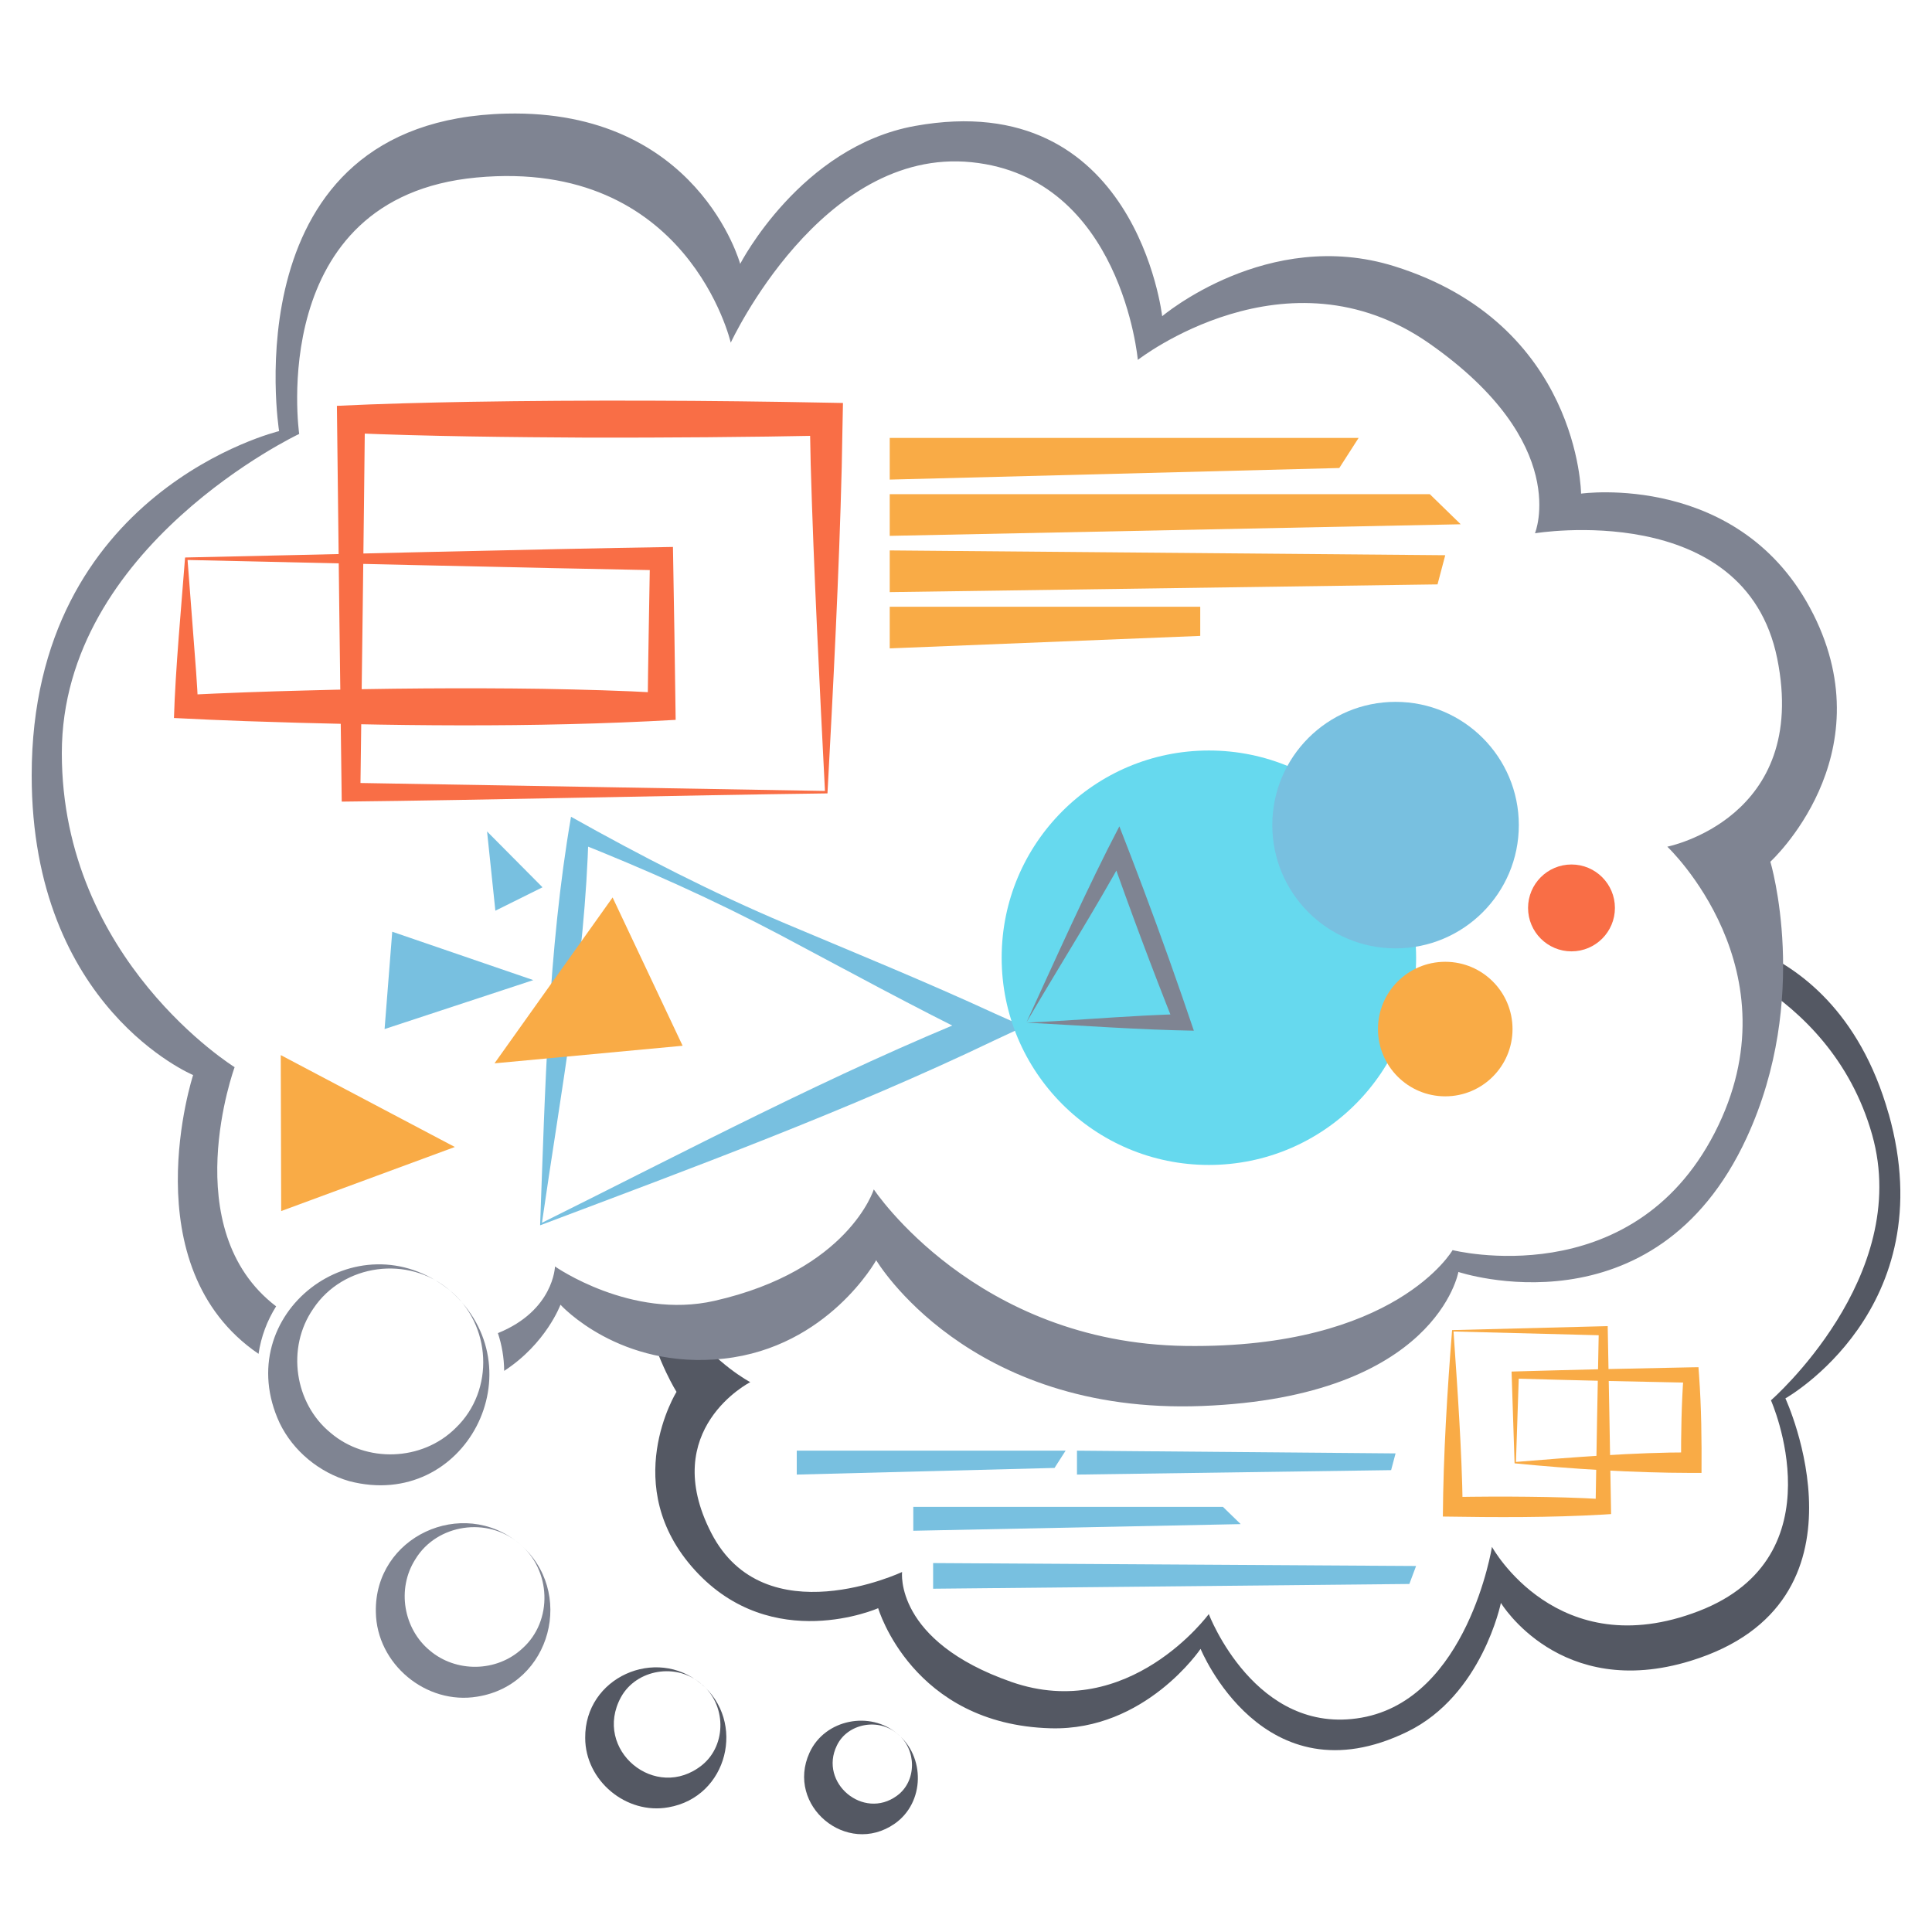 <?xml version="1.0" encoding="UTF-8"?>
<svg id="plan" xmlns="http://www.w3.org/2000/svg" viewBox="0 0 500 500">
  <defs>
    <style>
      .cls-1 {
        fill: #545863;
      }

      .cls-2 {
        fill: #7f8492;
      }

      .cls-3 {
        fill: #78c0e0;
      }

      .cls-4 {
        fill: #66d9ee;
      }

      .cls-5 {
        fill: #f96e46;
      }

      .cls-6 {
        fill: #f9ab46;
      }
    </style>
  </defs>
  <path class="cls-1" d="M488.76,288.21c-7.52-26.64-23.51-37.71-33.94-42.22l.55,8.94c10.78,7.03,23.6,19.13,29.14,38.75,10.41,36.85-26.19,68.72-26.19,68.72,0,0,17.98,40.39-18.67,54.54-36.65,14.15-53.53-16.61-53.53-16.61,0,0-6.28,39.36-33.76,44.2-27.49,4.84-39.53-26.81-39.53-26.81,0,0-20.65,28.17-51.06,17.57-30.41-10.61-28.31-28.46-28.31-28.46,0,0-35.58,16.75-49.39-10.11-13.81-26.85,10.1-39.02,10.1-39.02,0,0-8.9-4.66-15.81-14.33l-11-1.88c3.12,11.46,7.72,18.72,7.72,18.72,0,0-15.14,24.41,4.84,46.24,19.98,21.83,47.35,9.75,47.35,9.75,0,0,8.8,30.1,44.66,31.08,24.5.67,38.78-20.56,38.78-20.56,0,0,16.18,39.65,53.53,21.44,19.34-9.43,24.19-33.33,24.19-33.33,0,0,15.29,25.41,49.13,14.99,49.03-15.09,24.5-67.92,24.5-67.92,0,0,41.04-23,26.72-73.69Z"/>
  <path class="cls-2" d="M116.37,333.9c23.13,20.09,4.11,57.27-25.98,49.42-7.73-2.22-14.5-7.76-18.01-15.02-13.14-28.23,20.07-53.58,43.98-34.4h0ZM116.37,333.9c-10.68-9.09-27.54-6.88-35.3,4.79-7.05,10.18-4.81,24.54,4.49,32.13,9.13,7.8,23.68,7.45,32.43-1.32,10.09-9.73,9.24-26.71-1.62-35.6h0Z"/>
  <path class="cls-2" d="M134.35,399.46c14.65,12.17,8.42,36.59-10.83,39.63-13.24,2.21-26.06-8.46-26.25-21.89-.43-19.53,22.43-29.98,37.08-17.75h0ZM134.35,399.46c-8.15-7.01-21.27-5.07-26.83,4.03-4.95,7.73-3.06,18.09,3.72,23.67,6.7,5.69,17.25,5.71,23.97-.56,7.95-7.11,7.49-20.37-.86-27.14h0Z"/>
  <path class="cls-1" d="M181.43,435.75c11.71,9.71,7,29.31-8.44,31.98-10.89,1.97-21.53-6.88-21.54-17.95-.16-15.68,18.32-23.82,29.97-14.02h0ZM181.43,435.75c-6.32-5.48-16.71-3.79-20.72,3.47-7.41,13.59,8.98,27.28,21.03,17.55,6.42-5.26,6.22-15.78-.31-21.02h0Z"/>
  <path class="cls-1" d="M232.26,448.74c7.16,5.76,7.16,17.74-.73,23.24-12.35,8.58-28.27-4.69-22.03-18.38,4-8.76,15.82-10.89,22.76-4.87h0ZM232.26,448.74c-4.8-4.22-12.95-2.77-15.69,3.02-4.7,9.65,6.89,19.35,15.55,12.98,5.2-3.75,5.16-12.02.15-16h0Z"/>
  <path class="cls-2" d="M469.25,158.9c-18.61-37.01-60.07-31.15-60.07-31.15,0,0-.4-43.89-48.34-58.85-32.75-10.23-60.07,12.94-60.07,12.94,0,0-6.72-59.56-63.95-49.25-29.63,5.34-45.26,35.7-45.26,35.7,0,0-10.92-40.04-60.48-38.89-71.79,1.68-58.85,82.17-58.85,82.17,0,0-64.03,15.37-64.03,89.09,0,60.16,41.78,77.56,41.78,77.56,0,0-16.19,49.56,16.93,72.15.66-4.46,2.24-8.62,4.55-12.29-26.11-19.92-10.74-61.9-10.74-61.9,0,0-44.72-27.67-44.72-81.27s61.43-82.61,61.43-82.61c0,0-8.85-61.25,45.9-66.36,54.75-5.11,65.79,42.74,65.79,42.74,0,0,23.43-50.63,62.3-46.7,38.87,3.93,43.05,51.16,43.05,51.16,0,0,38.53-30.09,75.47-4.23,36.93,25.86,27.31,49.1,27.31,49.1,0,0,54.3-9.02,62.69,32.4,8.39,41.43-28.44,48.71-28.44,48.71,0,0,33.9,31.98,12.26,74.05-21.64,42.07-67.83,30.36-67.83,30.36,0,0-14.69,25.54-69.09,24.8-54.4-.74-80.7-40.52-80.7-40.52,0,0-6.47,20.96-41.25,28.85-21.58,4.89-41.26-8.9-41.26-8.9,0,0-.28,11.38-14.77,17.25,1.02,3.08,1.59,6.36,1.62,9.77,10.88-7.07,14.57-17.12,14.57-17.12,0,0,15.27,16.92,42.27,13.96,27-2.97,39.44-25.48,39.44-25.48,0,0,23.65,40.06,84.33,37.73,60.68-2.34,66.34-34.69,66.34-34.69,0,0,50.76,16.99,74.63-34.79,16.67-36.16,6.11-71.38,6.11-71.38,0,0,29.69-27.12,11.08-64.13Z"/>
  <path class="cls-5" d="M214.14,205.33c-37.54.47-88.55,1.74-125.7,2.13-.33-25.3-.95-73.69-1.21-98.99,0,0-.04-3.44-.04-3.44,11.45-.55,22.93-.83,34.39-1.04,30.05-.5,62.19-.37,92.24.22,0,0,4.34.08,4.34.08-.08,2.67-.25,13.72-.32,16.61-.68,27.4-2.21,57.01-3.69,84.42h0ZM213.5,204.7c-1.36-26.83-2.94-57.82-3.69-84.52,0,0-.24-11.7-.24-11.7l4.25,4.25c-19.53.4-41.97.56-61.49.53-19.93-.11-41.65-.33-61.49-1.18,0,0,3.6-3.6,3.6-3.6-.23,24.05-.87,72.49-1.18,96.54,0,0-2.42-2.42-2.42-2.42,35.15.61,86.88,1.46,122.67,2.1h0Z"/>
  <path class="cls-5" d="M47.91,144.28c36.36-.76,90.27-2.16,126.25-2.73.22,12.57.55,32.19.7,44.75-36.83,2.1-74.41,1.58-111.26.33-5.25-.18-13.34-.53-18.58-.81.38-12.59,1.9-28.88,2.88-41.54h0ZM48.54,144.91c.64,8.59,1.58,20.32,2.21,28.9.23,3.06.39,6.08.54,9.1l-3.07-3.07c9.63-.49,21.11-.9,30.75-1.14,19.84-.56,41.57-.72,61.49-.43,10.25.19,20.5.45,30.75,1.04l-3.6,3.6c.09-9.55.44-28.77.6-38.31,0,0,3,3,3,3-34.11-.64-88.16-1.92-122.67-2.68h0Z"/>
  <path class="cls-6" d="M375.81,344.23l39.11-1,1.15-.03c.24,11.97.66,34.8.85,46.77,0,0,.03,1.87.03,1.87l-2.03.13c-13.82.8-27.67.73-41.51.51.12-16.06,1.13-32.33,2.39-48.25h0ZM376.17,344.59c1.01,14.66,2.16,30.78,2.37,45.39,0,0-2.55-2.55-2.55-2.55,6.49-.11,12.98-.15,19.47-.07,6.49.07,12.98.23,19.47.62,0,0-2,2-2,2,.17-11.35.6-34.21.83-45.56,0,0,1.17,1.17,1.17,1.17l-38.76-1h0Z"/>
  <path class="cls-6" d="M391.97,378.71l-.75-22.85-.03-.9.96-.03c15.19-.44,30.37-.79,45.56-1.07,0,0,1.85-.03,1.85-.03l.15,2.03c.61,8.42.7,16.88.64,25.32,0,0-2.64.01-2.64.01-15.21-.03-30.71-1.01-45.74-2.48h0ZM392.32,378.35c14.93-1.22,30.51-2.48,45.39-2.48,0,0-2.65,2.65-2.65,2.65-.02-7.56.1-15.12.65-22.67,0,0,2,2,2,2-15.19-.29-30.38-.63-45.56-1.07,0,0,.93-.93.93-.93l-.75,22.5h0Z"/>
  <polygon class="cls-6" points="346.61 121.12 230.26 124.12 230.26 113.33 351.61 113.33 346.61 121.12"/>
  <polygon class="cls-6" points="378.03 135.68 230.26 138.68 230.26 127.89 370.03 127.89 378.03 135.68"/>
  <polygon class="cls-6" points="372.03 151.24 230.26 153.24 230.26 142.45 374.03 143.69 372.03 151.24"/>
  <polygon class="cls-3" points="272.91 379.9 206.2 381.62 206.2 375.43 275.78 375.43 272.91 379.9"/>
  <polygon class="cls-3" points="321.09 394.44 236.36 396.16 236.36 389.98 316.5 389.98 321.09 394.44"/>
  <polygon class="cls-3" points="360.02 380.47 278.72 381.62 278.72 375.43 361.17 376.14 360.02 380.47"/>
  <polygon class="cls-3" points="364.74 409.93 241.49 411.16 241.49 404.52 366.48 405.28 364.74 409.93"/>
  <polygon class="cls-6" points="310.62 164.57 230.26 167.8 230.26 157.02 310.62 157.02 310.62 164.57"/>
  <path class="cls-3" d="M139.78,317.11c1.3-34.86,2.05-71.26,8-105.73,18.1,10.15,36.54,19.64,55.67,27.71,18.03,7.6,36.18,14.99,53.95,23.19,0,0,7.59,3.4,7.59,3.4l-7.69,3.59c-37.71,18.09-78.39,33.07-117.52,47.84h0ZM140.25,316.46c37.1-18.43,75.66-38.85,113.95-54.23,0,0-.1,6.99-.1,6.99-17.58-8.6-34.77-18-52.05-27.18-17.32-9.16-35.17-17.15-53.4-24.35,0,0,3.66-2.07,3.66-2.07-.82,33.36-7.29,67.68-12.05,100.84h0Z"/>
  <polygon class="cls-6" points="158.54 232.26 176.66 270.64 127.98 275.19 158.54 232.26"/>
  <polygon class="cls-3" points="126.05 215.18 128.2 235.69 140.4 229.63 126.05 215.18"/>
  <polygon class="cls-3" points="101.51 241.13 99.53 266.32 138.02 253.65 101.51 241.13"/>
  <polygon class="cls-6" points="72.66 273.06 72.77 313.42 117.71 296.84 72.66 273.06"/>
  <circle class="cls-4" cx="312.86" cy="247.86" r="53.63"/>
  <circle class="cls-3" cx="361.17" cy="213.54" r="31.9"/>
  <circle class="cls-6" cx="374.03" cy="266.32" r="17.41"/>
  <circle class="cls-5" cx="406.7" cy="234.97" r="11.24"/>
  <path class="cls-2" d="M265.62,264.66c9.91-.44,20.86-1.32,30.69-1.83,3.24-.15,6.45-.3,9.66-.41l-1.99,2.86c-5.91-14.83-11.5-29.79-16.79-44.86,0,0,4.28.28,4.28.28-8.02,14.7-17.38,29.41-25.86,43.95h0ZM265.62,264.66c7.22-15.74,16.09-35.6,24.07-50.8,2.05,5.26,4.22,10.87,6.18,16.12,4.57,12.17,8.94,24.44,13.1,36.76-14.26-.24-29.16-1.34-43.35-2.09h0Z"/>
</svg>